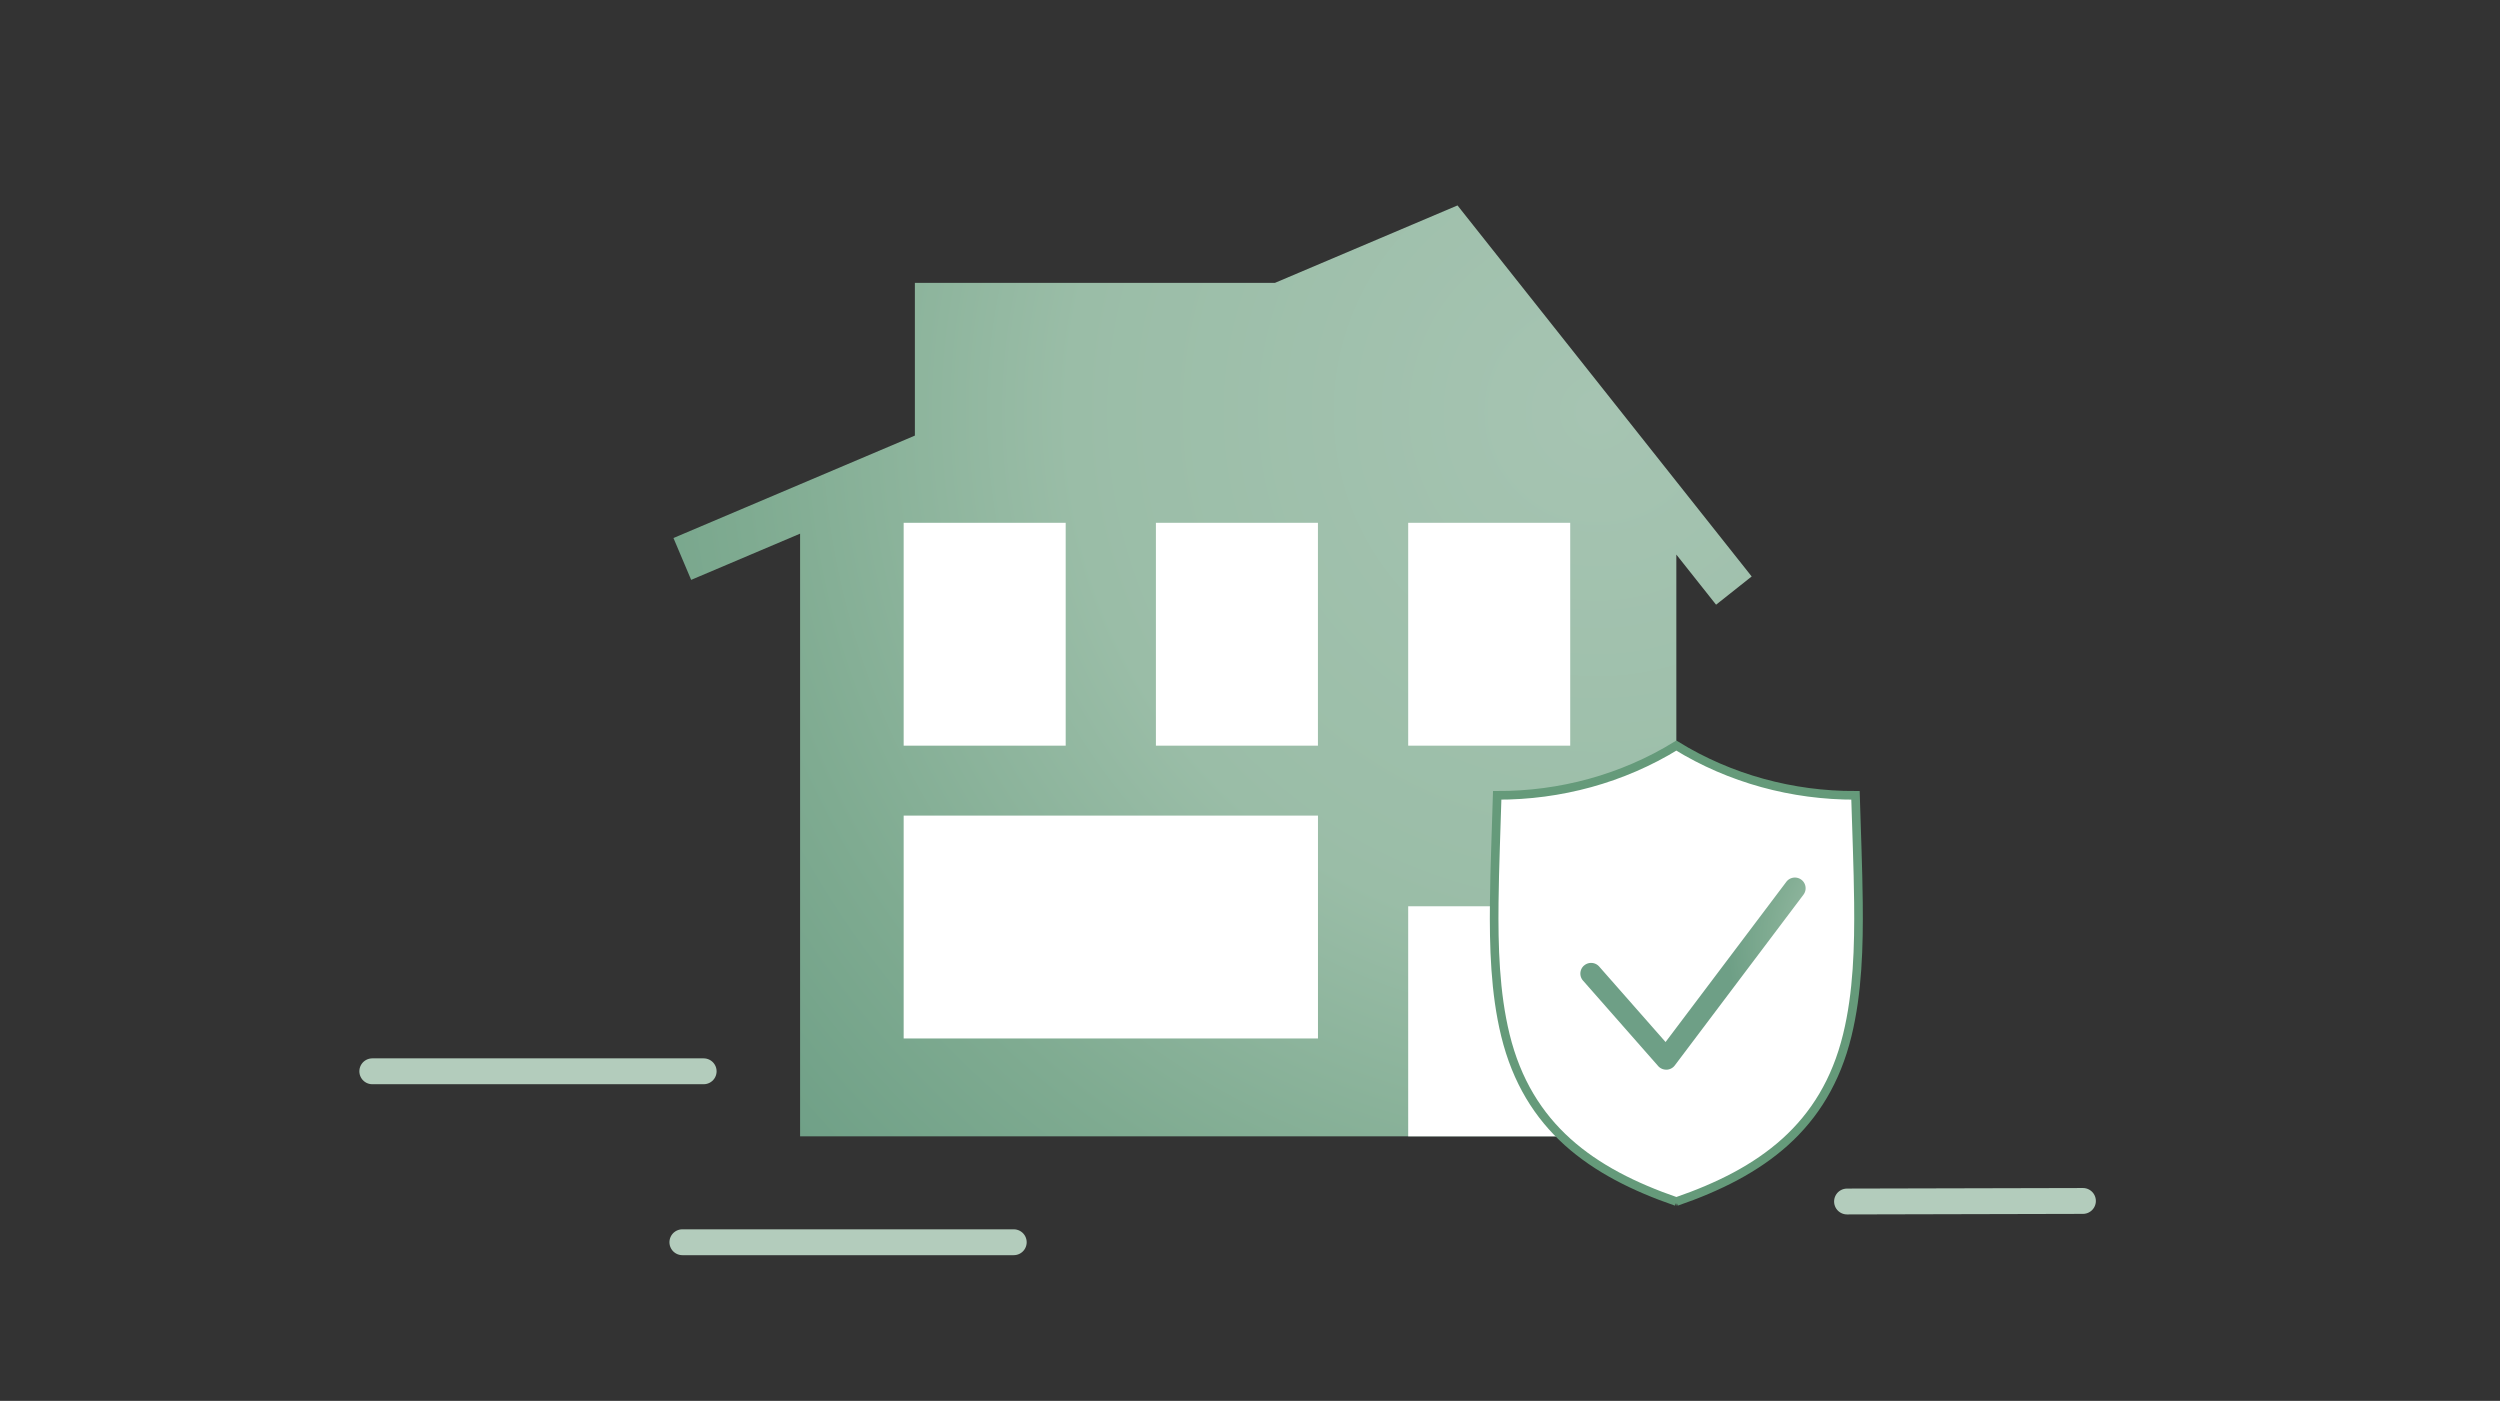 <?xml version="1.0" encoding="UTF-8"?>
<svg xmlns="http://www.w3.org/2000/svg" xmlns:xlink="http://www.w3.org/1999/xlink" viewBox="0 0 580 325">
  <rect x="0" y="0" width="580" height="325" fill="#333333" stroke="none"/>
  <defs>
    <radialGradient id="a" cx="370.65" cy="95.62" r="255.26" fx="370.65" fy="95.62" gradientUnits="userSpaceOnUse">
      <stop offset="0" stop-color="#a6c4b2"></stop>
      <stop offset=".48" stop-color="#9abda7"></stop>
      <stop offset=".78" stop-color="#7fab91"></stop>
      <stop offset="1" stop-color="#6e9f86"></stop>
    </radialGradient>
    <radialGradient xlink:href="#a" id="b" cx="443.68" cy="218.62" r="42.92" fx="443.68" fy="218.62"></radialGradient>
  </defs>
  <path fill="url(#a)" d="m406.39 133.74-68.25-86.08-42.34 17.96h-83.55v35.44l-56.01 23.76 4.11 9.71 25.27-10.72v139.82h203.29V128.66l9.22 11.63 8.26-6.55z"></path>
  <path fill="#fff" d="M209.65 121.29h37.59v51.7h-37.59zM209.65 189.22h96.12v51.7h-96.12zM268.17 121.29h37.59v51.7h-37.59zM326.7 121.29h37.59v51.7H326.7zM326.7 210.25h37.59v53.38H326.7z"></path>
  <path fill="#fff" stroke="#659a7a" stroke-width="2" d="M388.91 278.77c19.67-6.77 34.44-17.26 39.66-38.6 2.42-9.88 2.7-20.65 2.59-30.79-.09-8.29-.45-16.57-.69-24.86-14.61.05-29.1-3.87-41.56-11.54-12.46 7.67-26.96 11.59-41.56 11.54-.23 8.28-.6 16.57-.69 24.86-.11 10.14.17 20.9 2.59 30.79 5.23 21.34 20.01 31.83 39.68 38.6Z"></path>
  <path fill="url(#b)" d="M386.55 248.16c-.72 0-1.4-.31-1.87-.85l-17.42-19.81c-.9-1.02-.8-2.58.22-3.48 0 0 .01 0 .02-.01 1.04-.9 2.6-.8 3.51.23l15.4 17.51 28.02-37.17a2.496 2.496 0 0 1 3.48-.49c1.09.81 1.32 2.36.51 3.45 0 0 0 .01-.01.02l-29.86 39.62c-.45.6-1.15.96-1.9.99h-.09Z"></path>
  <path fill="none" stroke="#b3ccbc" stroke-linecap="round" stroke-linejoin="round" stroke-width="6" d="M86.37 248.54h76.88M158.31 288.2h76.88M428.51 278.75l54.73-.13"></path>
</svg>
